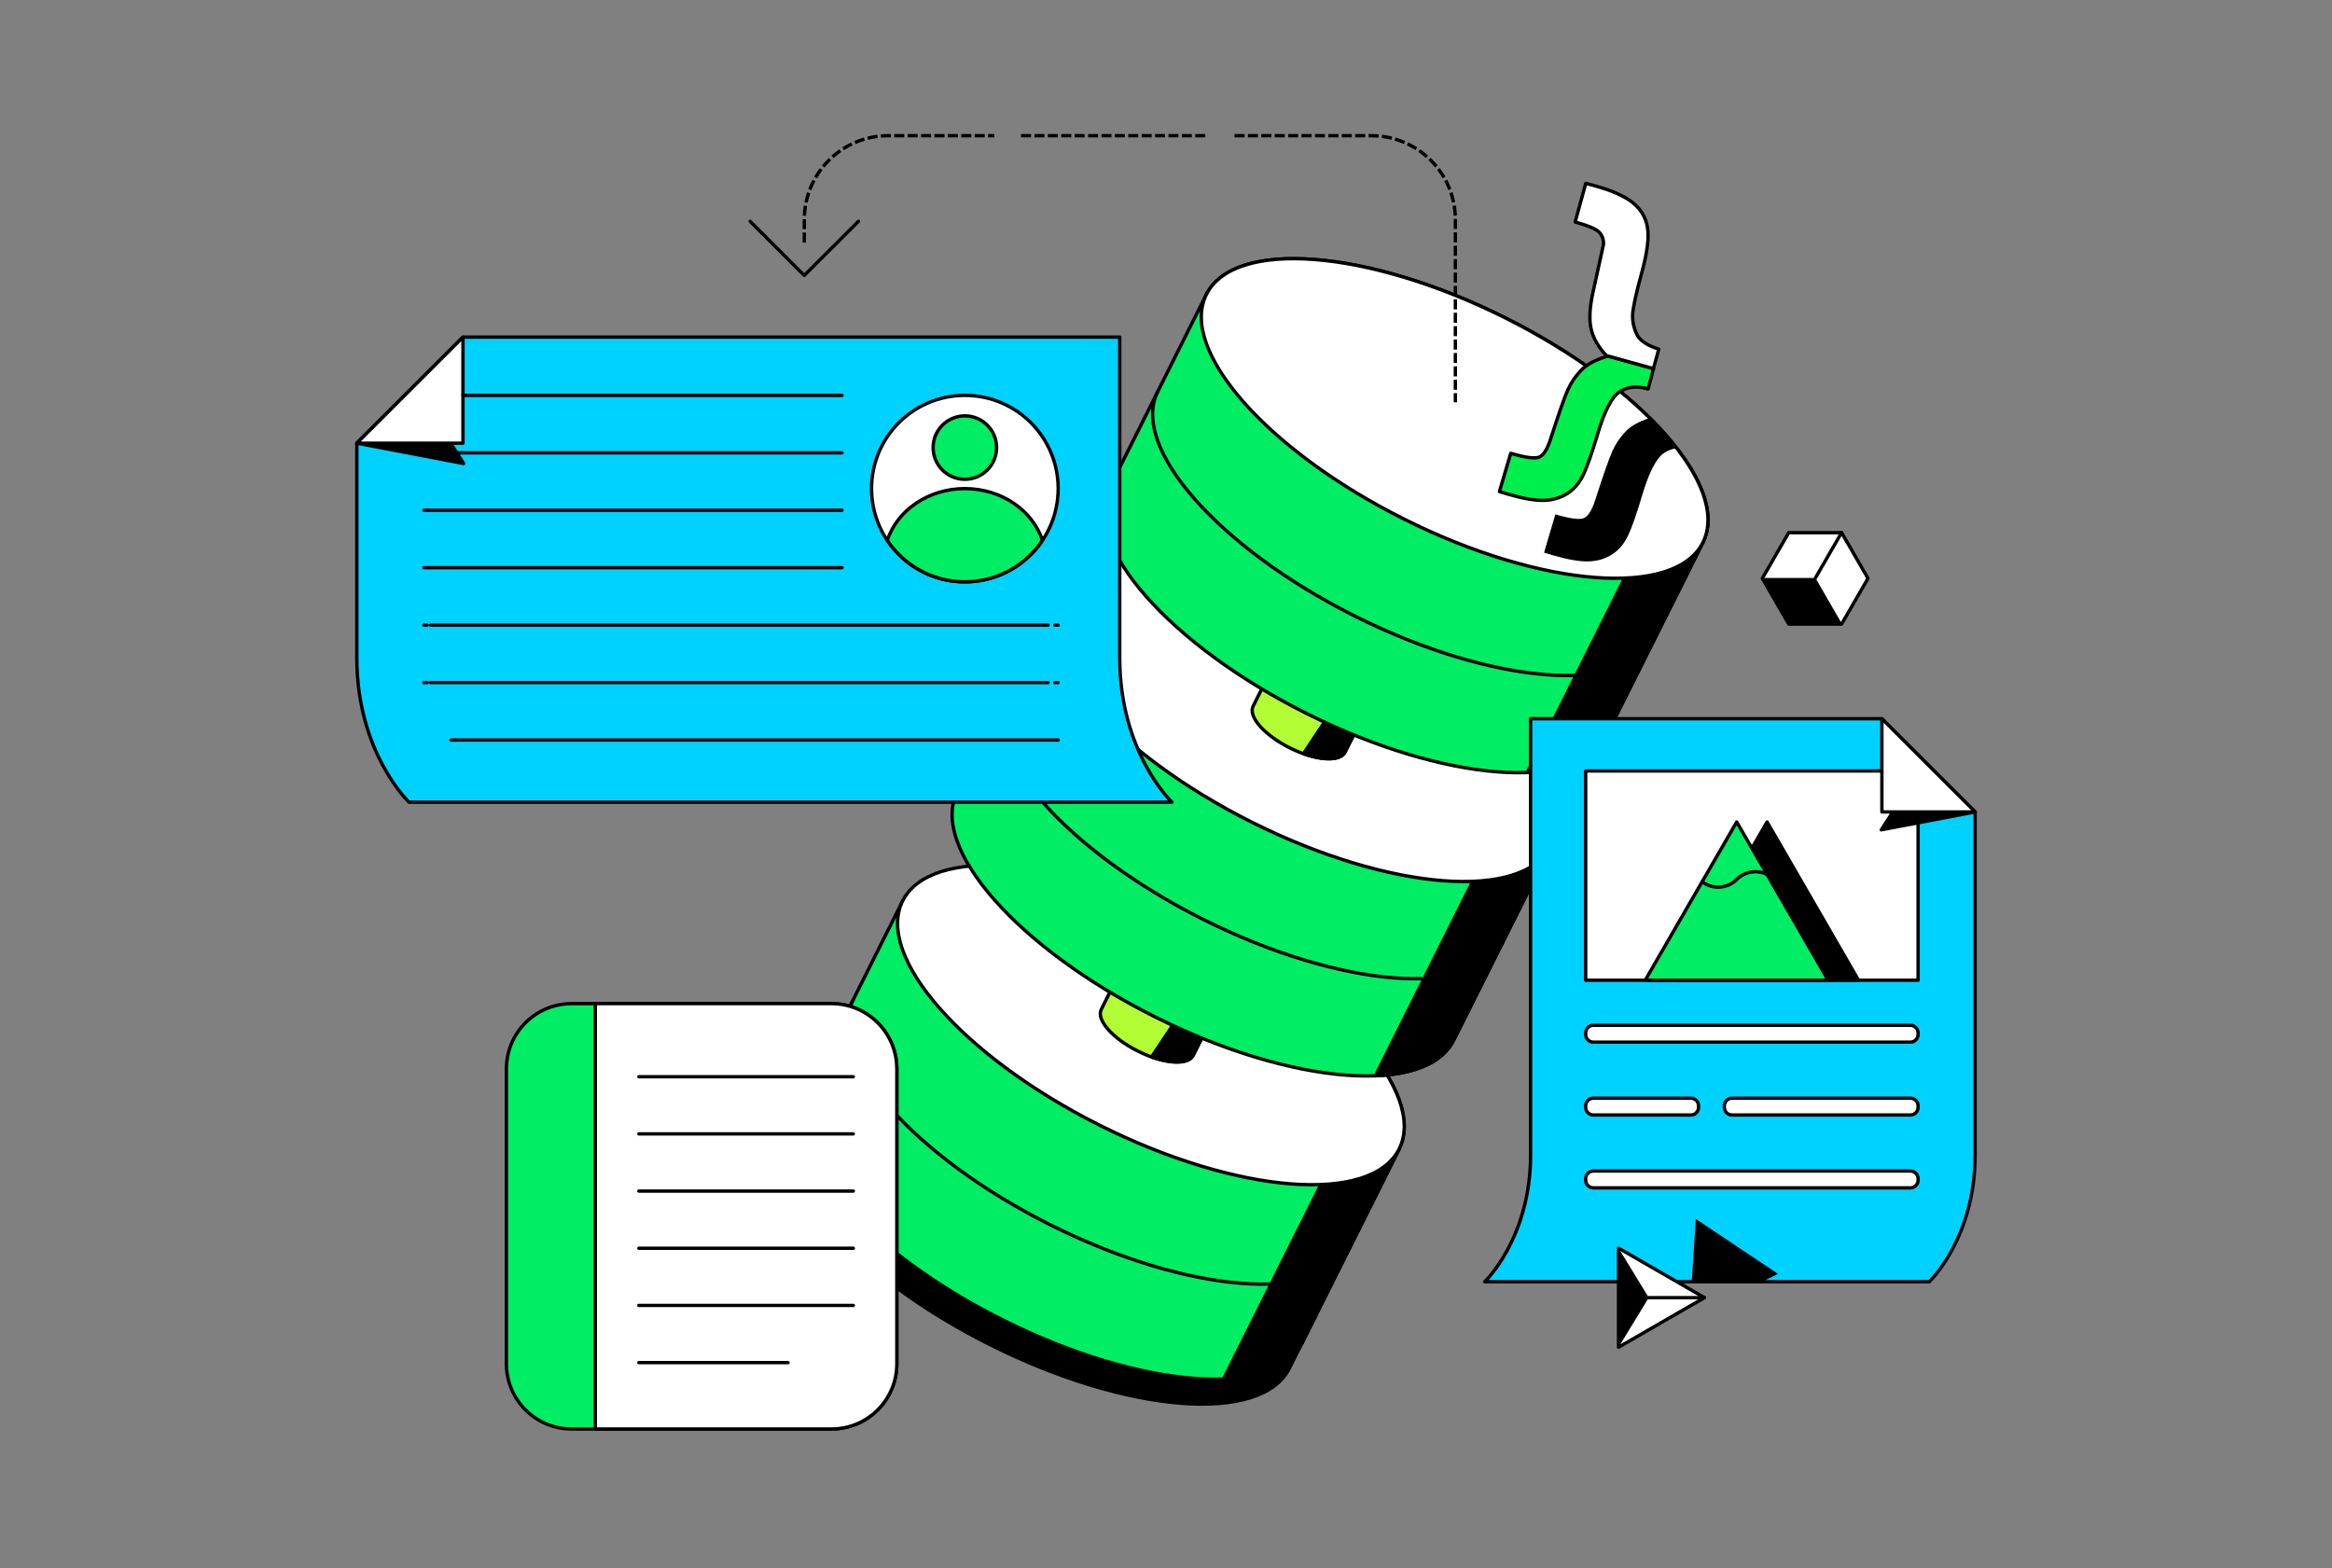 <?xml version="1.0" encoding="utf-8"?>
<svg xmlns="http://www.w3.org/2000/svg" width="696" height="468" viewBox="0 0 696 468" fill="none">
<rect x="0" y="0" width="696" height="468" fill="#808080" stroke="none"/>
<g clip-path="url(#clip0_4953_17489)">
<path d="M244.431 318.776L236.637 334.341C228.324 350.934 254.753 380.975 295.671 401.432C336.589 421.888 376.487 425.013 384.801 408.41L392.595 392.846L244.431 318.776Z" fill="black" stroke="black" stroke-linecap="round" stroke-linejoin="round"/>
<path d="M269.422 268.877L240.365 326.913C232.051 343.506 258.48 373.547 299.398 394.004C340.316 414.46 380.215 417.585 388.528 400.982L417.585 342.947C425.899 326.354 399.47 296.313 358.552 275.856C317.634 255.399 277.735 252.274 269.422 268.877Z" fill="#00ED64"/>
<path d="M417.585 342.946L388.528 400.982C380.215 417.575 340.316 414.45 299.398 394.003C258.48 373.547 232.051 343.515 240.365 326.912L269.422 268.877" stroke="black" stroke-linecap="round" stroke-linejoin="round"/>
<path d="M402.737 372.608C394.424 389.201 354.525 386.077 313.607 365.63C272.689 345.173 246.26 315.142 254.574 298.539" stroke="black" stroke-linecap="round" stroke-linejoin="round"/>
<path d="M412.08 317.928L365.177 411.595C376.738 411.136 385.181 407.662 388.518 400.992L417.576 342.957C420.913 336.288 418.645 327.452 412.08 317.928Z" fill="black" stroke="black" stroke-linecap="round" stroke-linejoin="round"/>
<path d="M417.577 342.939C425.888 326.341 399.459 296.305 358.546 275.853C317.633 255.4 277.728 252.275 269.416 268.873C261.105 285.471 287.534 315.507 328.447 335.96C369.361 356.413 409.265 359.537 417.577 342.939Z" fill="white" stroke="black" stroke-linecap="round" stroke-linejoin="round"/>
<path d="M334.051 290.552L328.675 301.294C327.137 304.369 332.033 309.93 339.597 313.714C347.171 317.498 354.555 318.077 356.094 315.002L361.47 304.259C363.008 301.184 358.112 295.624 350.548 291.84C342.974 288.056 335.59 287.477 334.051 290.552Z" fill="#B3FD34" stroke="black" stroke-linecap="round" stroke-linejoin="round"/>
<path d="M356.793 295.823L343.693 315.461C349.669 317.588 354.835 317.518 356.094 315.002L361.469 304.26C362.519 302.153 360.56 298.888 356.793 295.823Z" fill="black" stroke="black" stroke-linecap="round" stroke-linejoin="round"/>
<path d="M460.352 257.546C468.666 240.953 442.236 210.911 401.318 190.455C360.401 169.998 320.502 166.873 312.188 183.476" stroke="black" stroke-linecap="round" stroke-linejoin="round"/>
<path d="M314.736 178.375L285.679 236.41C277.366 253.003 303.795 283.044 344.713 303.501C385.631 323.958 425.529 327.082 433.843 310.479L462.9 252.444C471.213 235.851 444.784 205.81 403.866 185.353C362.948 164.896 323.05 161.772 314.736 178.375Z" fill="#00ED64"/>
<path d="M457.404 227.415L410.501 321.083C422.062 320.623 430.505 317.149 433.843 310.48L462.9 252.444C466.237 245.775 463.969 236.94 457.404 227.415Z" fill="black" stroke="black" stroke-linecap="round" stroke-linejoin="round"/>
<path d="M462.895 252.444C471.207 235.846 444.778 205.81 403.864 185.358C362.951 164.905 323.046 161.78 314.735 178.378C306.423 194.976 332.852 225.012 373.766 245.465C414.679 265.918 454.584 269.042 462.895 252.444Z" fill="white" stroke="black" stroke-linecap="round" stroke-linejoin="round"/>
<path d="M462.91 252.444L433.852 310.48C425.539 327.073 385.64 323.948 344.722 303.501C303.805 283.045 277.375 253.013 285.689 236.411L314.746 178.375" stroke="black" stroke-linecap="round" stroke-linejoin="round"/>
<path d="M379.375 200.039L374 210.782C372.461 213.857 377.357 219.418 384.921 223.201C392.495 226.985 399.879 227.564 401.418 224.489L406.794 213.747C408.333 210.672 403.436 205.111 395.872 201.327C388.298 197.543 380.914 196.964 379.375 200.039Z" fill="#B3FD34" stroke="black" stroke-linecap="round" stroke-linejoin="round"/>
<path d="M402.117 205.311L389.018 224.949C394.993 227.075 400.159 227.005 401.418 224.489L406.794 213.747C407.843 211.64 405.884 208.376 402.117 205.311Z" fill="black" stroke="black" stroke-linecap="round" stroke-linejoin="round"/>
<path d="M360.06 87.862L331.003 145.897C322.69 162.49 349.119 192.531 390.037 212.988C430.955 233.445 470.853 236.57 479.167 219.967L508.224 161.931C516.538 145.338 490.108 115.297 449.19 94.841C408.273 74.384 368.374 71.259 360.06 87.862Z" fill="#00ED64"/>
<path d="M508.224 161.931C516.538 145.338 490.108 115.297 449.191 94.841C408.273 74.384 368.374 71.259 360.061 87.862" stroke="black" stroke-linecap="round" stroke-linejoin="round"/>
<path d="M508.224 161.932L479.167 219.967C470.853 236.56 430.955 233.435 390.037 212.989C349.119 192.532 322.69 162.501 331.003 145.898L360.06 87.862" stroke="black" stroke-linecap="round" stroke-linejoin="round"/>
<path d="M493.695 190.954C485.382 207.547 445.483 204.422 404.565 183.976C363.647 163.519 337.218 133.488 345.532 116.885" stroke="black" stroke-linecap="round" stroke-linejoin="round"/>
<path d="M448.371 281.457C440.058 298.05 400.159 294.925 359.241 274.478C318.323 254.022 291.894 223.991 300.207 207.388" stroke="black" stroke-linecap="round" stroke-linejoin="round"/>
<path d="M502.728 136.912L455.825 230.58C467.386 230.12 475.829 226.646 479.167 219.977L508.224 161.941C511.561 155.272 509.293 146.437 502.728 136.912Z" fill="black" stroke="black" stroke-linecap="round" stroke-linejoin="round"/>
<path d="M508.226 161.934C516.538 145.336 490.109 115.301 449.195 94.848C408.282 74.395 368.377 71.27 360.066 87.868C351.754 104.466 378.183 134.502 419.097 154.955C460.01 175.408 499.915 178.533 508.226 161.934Z" fill="white" stroke="black" stroke-linecap="round" stroke-linejoin="round"/>
<path d="M138.175 100.621H334.191V196.345C334.191 224.669 349.779 239.425 349.779 239.425H122.088C122.088 239.425 106.5 224.669 106.5 196.345V132.27L138.175 100.621Z" fill="#00D2FF" stroke="black" stroke-linecap="round" stroke-linejoin="round"/>
<path d="M134.458 132.27L138.385 138.35L106.5 132.27H134.458Z" fill="black" stroke="black" stroke-linecap="round" stroke-linejoin="round"/>
<path d="M138.175 100.621V132.27H106.5L138.175 100.621Z" fill="white" stroke="black" stroke-linecap="round" stroke-linejoin="round"/>
<path d="M287.967 173.652C303.347 173.652 315.815 161.195 315.815 145.828C315.815 130.46 303.347 118.003 287.967 118.003C272.587 118.003 260.119 130.46 260.119 145.828C260.119 161.195 272.587 173.652 287.967 173.652Z" fill="white" stroke="black" stroke-linecap="round" stroke-linejoin="round"/>
<path d="M251.306 118.003H138.175" stroke="black" stroke-linecap="round" stroke-linejoin="round"/>
<path d="M251.306 135.146H126.504" stroke="black" stroke-linecap="round" stroke-linejoin="round"/>
<path d="M251.306 152.287H126.504" stroke="black" stroke-linecap="round" stroke-linejoin="round"/>
<path d="M251.306 169.43H126.504" stroke="black" stroke-linecap="round" stroke-linejoin="round"/>
<path d="M315.825 186.571H314.826" stroke="black" stroke-linecap="round" stroke-linejoin="round"/>
<path d="M312.808 186.571H128.513" stroke="black" stroke-linecap="round" stroke-linejoin="round"/>
<path d="M127.503 186.571H126.504" stroke="black" stroke-linecap="round" stroke-linejoin="round"/>
<path d="M315.825 203.724H314.826" stroke="black" stroke-linecap="round" stroke-linejoin="round"/>
<path d="M312.808 203.724H128.513" stroke="black" stroke-linecap="round" stroke-linejoin="round"/>
<path d="M127.503 203.724H126.504" stroke="black" stroke-linecap="round" stroke-linejoin="round"/>
<path d="M315.825 220.865H134.607" stroke="black" stroke-linecap="round" stroke-linejoin="round"/>
<path d="M287.967 173.653C297.63 173.653 306.143 168.741 311.129 161.273C308.162 152.338 298.919 145.828 287.967 145.828C277.016 145.828 267.763 152.348 264.806 161.273C269.802 168.741 278.315 173.653 287.967 173.653Z" fill="#00ED64" stroke="black" stroke-linecap="round" stroke-linejoin="round"/>
<path d="M287.967 143.052C293.198 143.052 297.439 138.815 297.439 133.588C297.439 128.36 293.198 124.123 287.967 124.123C282.735 124.123 278.494 128.36 278.494 133.588C278.494 138.815 282.735 143.052 287.967 143.052Z" fill="#00ED64" stroke="black" stroke-linecap="round" stroke-linejoin="round"/>
<path d="M248.178 299.548H170.619C159.864 299.548 151.145 308.26 151.145 319.006V407.043C151.145 417.789 159.864 426.501 170.619 426.501H248.178C258.934 426.501 267.653 417.789 267.653 407.043V319.006C267.653 308.26 258.934 299.548 248.178 299.548Z" fill="#00ED64" stroke="black" stroke-linecap="round" stroke-linejoin="round"/>
<path d="M267.663 319.006V407.043C267.663 417.785 258.94 426.501 248.188 426.501H177.674V299.548H248.178C258.93 299.548 267.653 308.264 267.653 319.006H267.663Z" fill="white" stroke="black" stroke-linecap="round" stroke-linejoin="round"/>
<path d="M254.673 338.424H190.663" stroke="black" stroke-linecap="round" stroke-linejoin="round"/>
<path d="M254.673 355.496H190.663" stroke="black" stroke-linecap="round" stroke-linejoin="round"/>
<path d="M254.673 372.559H190.663" stroke="black" stroke-linecap="round" stroke-linejoin="round"/>
<path d="M254.673 389.621H190.663" stroke="black" stroke-linecap="round" stroke-linejoin="round"/>
<path d="M235.198 406.693H190.663" stroke="black" stroke-linecap="round" stroke-linejoin="round"/>
<path d="M254.673 321.362H190.663" stroke="black" stroke-linecap="round" stroke-linejoin="round"/>
<path d="M256.212 66.058L240.045 82.201L223.888 66.058" stroke="black" stroke-linecap="round" stroke-linejoin="round"/>
<path d="M368.953 40.499H409.291C423.141 40.499 434.362 51.711 434.362 65.548V119.57" stroke="black" stroke-linecap="square" stroke-linejoin="round" stroke-dasharray="2 2"/>
<path d="M305.224 40.499H359.221" stroke="black" stroke-miterlimit="10" stroke-linecap="square" stroke-dasharray="2 2"/>
<path d="M240.045 71.898V65.548C240.045 51.711 251.266 40.499 265.115 40.499H296.261" stroke="black" stroke-linecap="square" stroke-linejoin="round" stroke-dasharray="2 2"/>
<path d="M561.662 214.516H456.814V344.694C456.814 369.583 443.115 382.552 443.115 382.552H575.801C575.801 382.552 589.49 369.583 589.49 344.694V242.321L561.652 214.506L561.662 214.516Z" fill="#00D2FF" stroke="black" stroke-linecap="round" stroke-linejoin="round"/>
<path d="M570.176 349.506H475.54C474.276 349.506 473.252 350.529 473.252 351.792V352.241C473.252 353.504 474.276 354.528 475.54 354.528H570.176C571.44 354.528 572.464 353.504 572.464 352.241V351.792C572.464 350.529 571.44 349.506 570.176 349.506Z" fill="white" stroke="black" stroke-linecap="round" stroke-linejoin="round"/>
<path d="M570.176 306.017H475.54C474.276 306.017 473.252 307.04 473.252 308.303V308.752C473.252 310.015 474.276 311.038 475.54 311.038H570.176C571.44 311.038 572.464 310.015 572.464 308.752V308.303C572.464 307.04 571.44 306.017 570.176 306.017Z" fill="white" stroke="black" stroke-linecap="round" stroke-linejoin="round"/>
<path d="M504.657 327.762H475.54C474.276 327.762 473.252 328.785 473.252 330.048V330.497C473.252 331.76 474.276 332.784 475.54 332.784H504.657C505.921 332.784 506.945 331.76 506.945 330.497V330.048C506.945 328.785 505.921 327.762 504.657 327.762Z" fill="white" stroke="black" stroke-linecap="round" stroke-linejoin="round"/>
<path d="M570.175 327.762H516.927C515.663 327.762 514.639 328.785 514.639 330.048V330.497C514.639 331.76 515.663 332.784 516.927 332.784H570.175C571.439 332.784 572.463 331.76 572.463 330.497V330.048C572.463 328.785 571.439 327.762 570.175 327.762Z" fill="white" stroke="black" stroke-linecap="round" stroke-linejoin="round"/>
<path d="M572.464 230.101H473.252V292.559H572.464V230.101Z" fill="white" stroke="black" stroke-linecap="round" stroke-linejoin="round"/>
<path d="M564.93 242.331L561.473 247.672L589.501 242.331H564.93Z" fill="black" stroke="black" stroke-linecap="round" stroke-linejoin="round"/>
<path d="M561.662 214.516V242.33H589.5L561.662 214.516Z" fill="white" stroke="black" stroke-linecap="round" stroke-linejoin="round"/>
<path d="M527.389 245.326L541.039 268.938L554.688 292.559H527.389H500.091L513.74 268.938L527.389 245.326Z" fill="black" stroke="black" stroke-linecap="round" stroke-linejoin="round"/>
<path d="M518.326 245.326L531.975 268.938L545.624 292.559H518.326H491.027L504.677 268.938L518.326 245.326Z" fill="#00ED64" stroke="black" stroke-linecap="round" stroke-linejoin="round"/>
<path d="M527.389 261C524.452 259.532 520.775 260.021 518.327 262.477C515.509 265.293 511.092 265.522 508.015 263.176" stroke="black" stroke-linecap="round" stroke-linejoin="round"/>
<path d="M525.88 382.552L530.656 380.196L518.396 372.009L506.136 363.812L505.166 378.519L504.896 382.552H525.88Z" fill="black"/>
<path d="M479.886 106.292L493.506 110.006L491.887 116.086C488.4 115.088 485.762 115.417 483.404 116.925C481.055 118.432 478.827 122.725 476.739 129.804C475.14 135.195 473.761 139.139 472.592 141.615C471.423 144.091 469.814 145.988 467.766 147.295C465.707 148.593 463.359 149.282 460.701 149.342C458.043 149.402 454.496 148.783 450.05 147.475L447.512 146.726L450.889 135.295C455.525 136.663 458.433 137.002 459.622 136.313C460.821 135.624 461.86 133.897 462.74 131.142C465.208 123.534 466.916 118.632 467.896 116.426C468.885 114.219 470.234 112.233 471.953 110.465C473.671 108.698 476.309 107.311 479.886 106.282V106.292Z" fill="#00EF4C" stroke="black" stroke-linecap="round" stroke-linejoin="round"/>
<path d="M479.417 106.122L493.476 110.016L495.075 104.205C491.547 103.107 489.349 101.609 488.48 99.733C487.611 97.856 487.201 95.949 487.261 93.992C487.321 92.045 488.24 87.792 490.029 81.243C491.657 75.302 492.207 70.83 491.687 67.825C491.168 64.819 489.669 62.353 487.201 60.407C484.733 58.47 480.926 56.802 475.79 55.395L473.282 54.716L470.114 66.267C474.031 67.335 476.439 68.374 477.339 69.352C478.238 70.33 478.658 71.548 478.568 72.976L475.45 87.173C474.441 91.755 474.241 95.43 474.891 98.195C475.53 100.961 477.039 103.606 479.427 106.112H479.417V106.122Z" fill="white" stroke="black" stroke-linecap="round" stroke-linejoin="round"/>
<path d="M492.366 124.762C489.219 125.76 486.851 127.068 485.272 128.685C483.553 130.452 482.204 132.439 481.215 134.646C480.226 136.852 478.517 141.754 476.059 149.362C475.18 152.117 474.141 153.844 472.942 154.533C471.753 155.222 468.845 154.883 464.208 153.515L460.831 164.946L463.369 165.695C467.806 167.003 471.353 167.622 474.021 167.562C476.679 167.502 479.037 166.813 481.085 165.515C483.134 164.217 484.742 162.321 485.911 159.835C487.08 157.359 488.459 153.415 490.058 148.024C492.146 140.945 494.375 136.652 496.723 135.145C497.872 134.406 499.091 133.957 500.44 133.797C498.132 130.822 495.424 127.797 492.366 124.762Z" fill="black"/>
<path d="M508.703 387.304L495.883 394.702L483.063 402.1V387.304V372.519L495.883 379.907L508.703 387.304Z" fill="white" stroke="black" stroke-linecap="round" stroke-linejoin="round"/>
<path d="M492.086 387.304L483.063 372.519V402.1L492.086 387.304Z" fill="black"/>
<path d="M492.087 387.305H508.704" stroke="black" stroke-linecap="round" stroke-linejoin="round"/>
<path d="M549.632 158.977H533.864L525.98 172.624L533.864 186.262H549.632L557.516 172.624L549.632 158.977Z" fill="white" stroke="black" stroke-linecap="round" stroke-linejoin="round"/>
<path d="M533.864 186.262H549.632L541.748 172.624H525.98L533.864 186.262Z" fill="black" stroke="black" stroke-width="0.25" stroke-linecap="round" stroke-linejoin="round"/>
<path d="M549.632 158.977L541.748 172.624" stroke="black" stroke-linecap="round" stroke-linejoin="round"/>
</g>
<defs>
<clipPath id="clip0_4953_17489">
<rect width="484" height="387" fill="white" transform="translate(106 40)"/>
</clipPath>
</defs>
</svg>